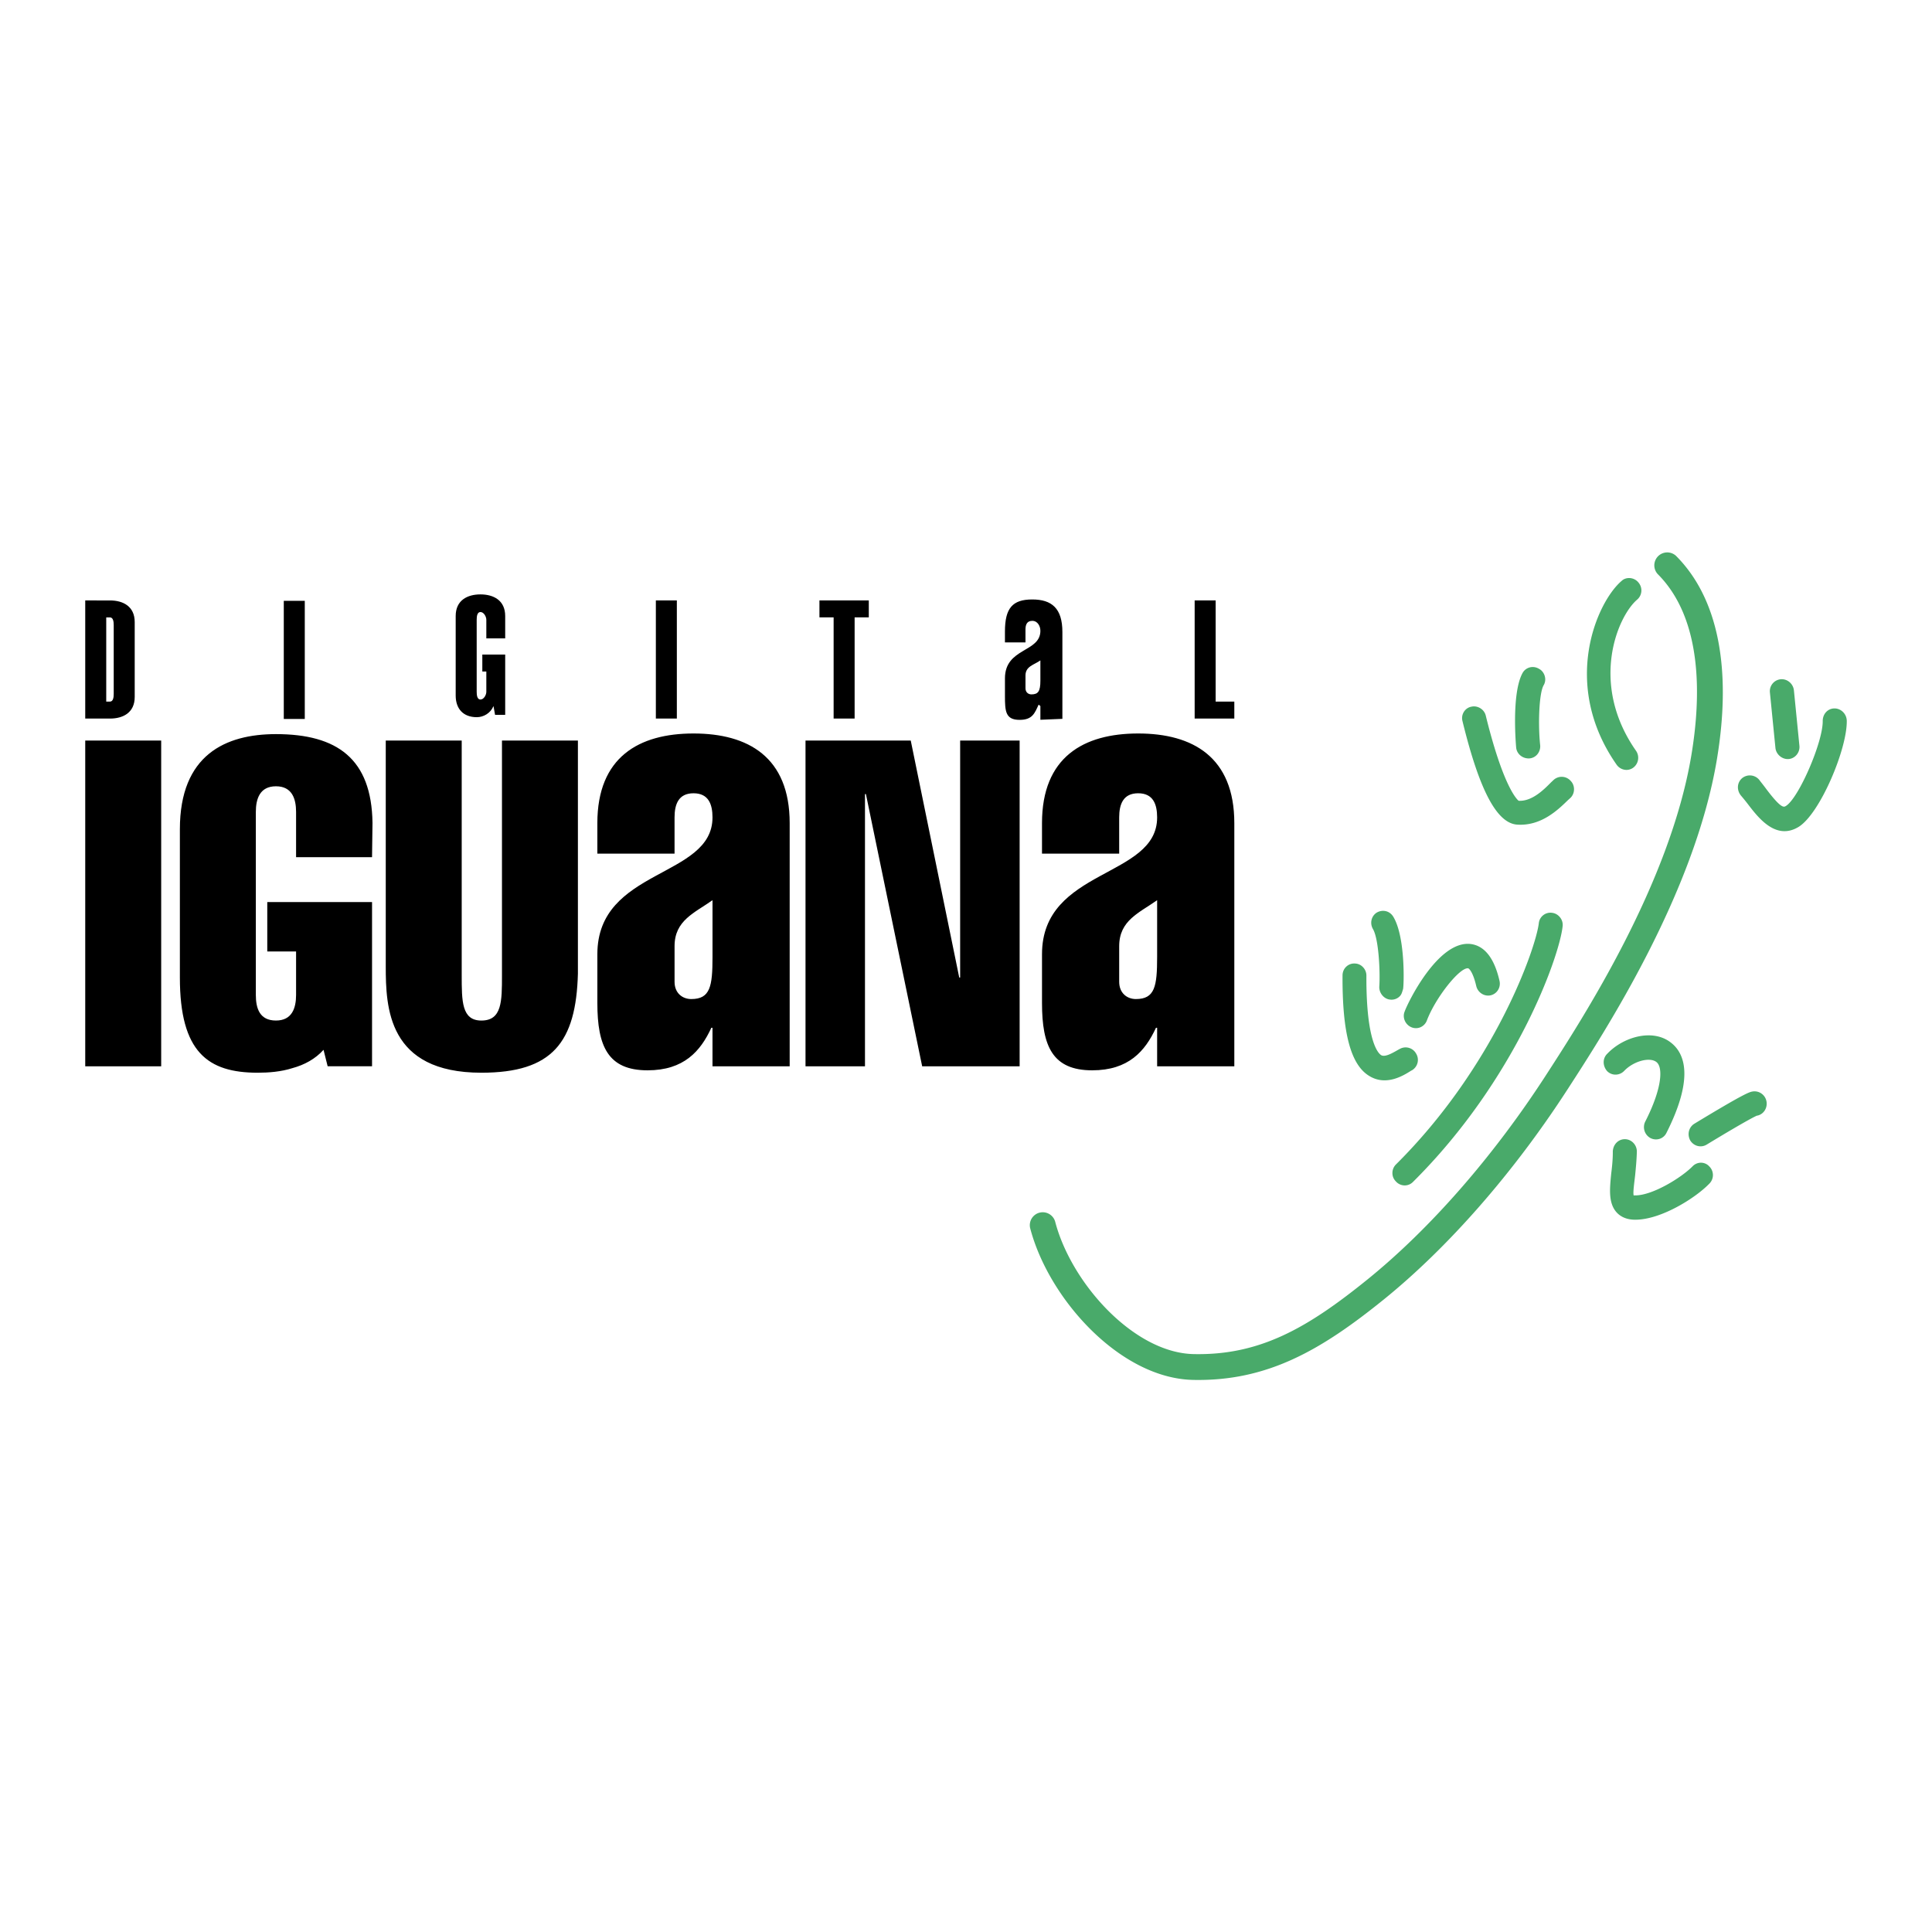 <svg xmlns="http://www.w3.org/2000/svg" width="2500" height="2500" viewBox="0 0 192.756 192.756"><g fill-rule="evenodd" clip-rule="evenodd"><path fill="#fff" d="M0 0h192.756v192.756H0V0z"/><path d="M8.504 73.883h7.578v32.501H8.504V73.883zM32.279 104.741c-.821.914-1.917 1.505-3.104 1.826-1.141.364-2.373.458-3.469.458-4.977 0-7.76-2.056-7.76-9.496v-14.79c0-7.44 4.566-9.496 9.585-9.496 6.118 0 9.542 2.466 9.633 8.856l-.046 3.423H29.54v-4.517c0-1.325-.41-2.557-2.008-2.557-1.596 0-2.007 1.232-2.007 2.557v18.257c0 1.325.364 2.557 2.007 2.557 1.598 0 2.008-1.231 2.008-2.557v-4.335h-2.874v-4.93h10.453v16.386H32.69l-.411-1.642zM57.659 97.118c-.182 6.893-2.555 9.907-9.631 9.907-9.358 0-9.541-6.528-9.541-10.639V73.883h7.578v23.418c0 2.602 0 4.519 1.962 4.519 2.055 0 2.055-1.917 2.055-4.519V73.883h7.576v23.235h.001zM80.366 73.883h10.499l4.839 23.646h.09V73.883h5.935v32.501h-9.724l-5.613-27.16h-.093v27.16h-5.933V73.883zM71.086 102.542h-.115c-1.088 2.352-2.751 4.244-6.364 4.244-3.958 0-5.008-2.409-5.008-6.711v-4.873c0-8.602 11.487-7.57 11.487-13.648 0-1.32-.402-2.409-1.892-2.409-1.492 0-1.894 1.089-1.894 2.409v3.612h-7.702v-3.04c0-6.593 4.146-8.946 9.596-8.946 5.447 0 9.593 2.353 9.593 8.946v24.258h-7.701v-3.842zm-3.785-4.587c0 1.146.804 1.721 1.666 1.721 1.892 0 2.12-1.262 2.12-4.188v-5.675c-1.777 1.261-3.786 2.006-3.786 4.586v3.556zM103.799 70.439l-.176-.136c-.389.84-.604 1.518-1.896 1.518-1.414 0-1.463-.861-1.463-2.399v-1.74c0-3.076 3.535-2.571 3.535-4.745 0-.471-.279-.995-.811-.995-.533 0-.676.39-.676.86v1.291h-2.049v-1.086c0-2.358.777-3.198 2.725-3.198 1.945 0 3.006.885 3.006 3.243v8.668l-2.195.092v-1.373zm-1.487-1.775c0 .411.285.615.594.615.676 0 .893-.316.893-1.361v-2.029c-.637.45-1.486.583-1.486 1.503v1.272h-.001zM115.447 102.542h-.115c-1.09 2.352-2.75 4.244-6.365 4.244-3.957 0-5.006-2.409-5.006-6.711v-4.873c0-8.602 11.486-7.57 11.486-13.648 0-1.32-.402-2.409-1.891-2.409-1.492 0-1.895 1.089-1.895 2.409v3.612h-7.701v-3.04c0-6.593 4.145-8.946 9.596-8.946 5.445 0 9.592 2.353 9.592 8.946v24.258h-7.701v-3.842zm-3.785-4.587c0 1.146.805 1.721 1.664 1.721 1.893 0 2.121-1.262 2.121-4.188v-5.675c-1.777 1.261-3.785 2.006-3.785 4.586v3.556zM10.599 61.599h.374c.328 0 .373.446.373.776v6.846c0 .332-.045.777-.373.777h-.374v-8.399zM8.504 71.692h2.469c1.296 0 2.467-.581 2.467-2.156v-7.473c0-1.576-1.171-2.157-2.467-2.157H8.504v11.786zM28.313 59.942h2.095v11.787h-2.095V59.942zM49.243 70.476h-.029c-.282.695-.997 1.078-1.64 1.078-1.397 0-2.11-.88-2.11-2.157v-7.938c0-1.576 1.174-2.156 2.47-2.156 1.293 0 2.469.581 2.469 2.156v2.232h-1.882v-1.853c0-.33-.26-.776-.587-.776-.331 0-.375.447-.375.776v7.178c0 .332.044.776.375.776.328 0 .587-.445.587-.776v-2.02h-.4v-1.692h2.282v6.018h-1.011l-.149-.846zM65.435 59.902h2.094V71.69h-2.094V59.902zM85.266 71.692h-2.095V61.597h-1.415v-1.693h4.924v1.693h-1.414v10.095zM119.191 71.692V59.904h2.094v10.094h1.863v1.694h-3.957z"/><path d="M184.252 71.892c.062 2.787-2.654 9.269-4.797 10.602-2.279 1.394-4.035-.913-5.086-2.291a21.165 21.165 0 0 0-.678-.834c-.432-.537-.389-1.267.092-1.707a1.216 1.216 0 0 1 1.81.242c.211.269.432.547.656.854 1.469 1.94 1.725 1.78 1.932 1.653 1.285-.787 3.721-6.428 3.672-8.502.016-.71.525-1.232 1.184-1.229.649.004 1.193.547 1.215 1.212zM175.338 111.29c-.053.015-.641.225-5.07 2.912-.562.337-1.277.153-1.633-.419-.324-.606-.146-1.316.404-1.665 5.094-3.09 5.51-3.165 5.814-3.219.328-.052.648.027.91.219.262.193.436.479.486.807.098.666-.324 1.275-.963 1.391l.052-.026zM162.998 119.278c-.012-.017 0 0 0 0 .004 0 .004-.026.211-.014 1.717-.033 4.549-1.771 5.66-2.902.225-.235.541-.367.863-.359.318.009.615.149.816.385l-.02-.021c.477.456.494 1.215.045 1.692-1.398 1.466-4.818 3.602-7.352 3.631-.83.021-1.512-.245-1.967-.771-.791-.933-.656-2.289-.5-3.859.072-.559.164-1.385.156-2.201.047-.706.572-1.215 1.225-1.202.648.015 1.174.566 1.174 1.229-.023.879-.104 1.678-.172 2.384l-.01.077c-.049.481-.232 1.705-.129 1.931 0 0 .01.01 0 0zM162.037 106.851a1.194 1.194 0 0 1-.857.365c-.324 0-.627-.131-.852-.366-.455-.549-.432-1.285.039-1.728 1.598-1.681 4.535-2.529 6.346-1.096 1.342 1.041 2.355 3.448-.449 8.999a1.15 1.15 0 0 1-.682.597 1.195 1.195 0 0 1-.943-.092 1.244 1.244 0 0 1-.475-1.663c1.691-3.327 1.758-5.394 1.102-5.904-.678-.536-2.303-.088-3.229.888zM140.758 106.837l.104-.051.021-.011s.018-.009.035-.021l.016-.012a1.202 1.202 0 0 0 .352-1.624 1.194 1.194 0 0 0-1.602-.481c-.473.24-1.432.904-1.885.636-.252-.154-1.5-1.261-1.473-7.896a1.21 1.21 0 0 0-.344-.887 1.129 1.129 0 0 0-.791-.359 1.149 1.149 0 0 0-.857.296c-.24.216-.377.519-.389.854-.035 5.746.809 8.943 2.662 10.065 1.705 1.057 3.459-.063 4.207-.541l-.056.032zM139.982 98.688c-.107.332-.141.551-.391.768a1.148 1.148 0 0 1-.879.276c-.615-.044-1.123-.635-1.1-1.289.102-1.484-.059-4.784-.631-5.75-.334-.573-.17-1.295.375-1.643.6-.345 1.307-.165 1.654.414 1.238 2.051 1.056 6.957.972 7.224zM140.139 100.93c.312-.894 3.322-7.086 6.555-6.751 1.412.163 2.393 1.403 2.914 3.689.072.317.016.644-.158.919-.17.269-.436.452-.742.519-.637.131-1.273-.288-1.424-.937-.33-1.417-.723-1.749-.811-1.761-.854-.1-3.273 2.969-4.115 5.211a1.19 1.19 0 0 1-.654.676 1.16 1.16 0 0 1-.906-.014c-.605-.269-.896-.97-.659-1.551z" fill="#49aa6a"/><path d="M139.262 116.19c9.877-9.8 13.984-21.619 14.266-24.089a1.17 1.17 0 0 1 1.353-1.026c.309.044.59.215.787.478.197.261.277.579.232.894-.344 3.067-4.688 15.312-14.938 25.486a1.148 1.148 0 0 1-.859.336 1.186 1.186 0 0 1-.859-.424 1.147 1.147 0 0 1-.322-.804 1.199 1.199 0 0 1 .34-.851zM145.912 71.944a1.177 1.177 0 0 1 .158-.951c.182-.273.459-.449.779-.495.275-.061.609.007.877.184.273.179.459.452.523.77 1.838 7.451 3.258 8.436 3.271 8.442 0 0 .018.003 0 0 1.361.072 2.559-1.165 3.217-1.827l.26-.246a1.196 1.196 0 0 1 1.73.111c.428.45.418 1.218-.033 1.663-.016.016-.15.136-.262.237-.988.962-2.654 2.586-5.033 2.443-2.047-.11-3.792-3.393-5.487-10.331z" fill="#49aa6a"/><path d="M151.266 74.563c-.002-.052-.496-5.334.635-7.408.154-.285.414-.487.725-.569.322-.082.658-.027.947.157.252.13.467.405.553.727.086.314.041.646-.125.913-.455.812-.559 3.937-.336 5.975a1.25 1.25 0 0 1-.299.919 1.152 1.152 0 0 1-.807.392c-.68.02-1.245-.47-1.293-1.106zM161.281 76.282c-5.605-8.032-1.947-16.259.521-18.336.199-.194.508-.296.828-.271.336.027.654.199.852.46a1.206 1.206 0 0 1-.139 1.686c-1.971 1.679-4.799 8.399-.113 15.091a1.23 1.23 0 0 1-.271 1.672 1.137 1.137 0 0 1-.873.214 1.22 1.22 0 0 1-.805-.516zM177.135 74.615l-.551-5.533a1.196 1.196 0 0 1 1.103-1.314c.648-.043 1.227.458 1.293 1.117l.549 5.531c.031.322-.072.649-.285.9-.205.244-.5.396-.807.415-.64.042-1.24-.47-1.302-1.116z" fill="#49aa6a"/><path d="M165.389 57.275c4.516 4.514 4.32 12.312 3.361 18.06-2.143 12.856-10.84 26.277-14.555 32.008-5.223 8.059-11.533 15.272-17.766 20.312-5.963 4.822-10.713 7.585-17.342 7.443-5.967-.127-12.213-7.079-13.812-13.21a1.289 1.289 0 0 0-2.494.651c1.836 7.035 8.961 14.98 16.25 15.135 7.387.156 12.752-2.95 19.02-8.017 6.439-5.206 12.941-12.633 18.307-20.915 3.803-5.865 12.705-19.6 14.938-32.983 1.514-9.099.104-16.12-4.084-20.306a1.29 1.29 0 0 0-1.823 1.822z" fill="#49aa6a"/></g></svg>